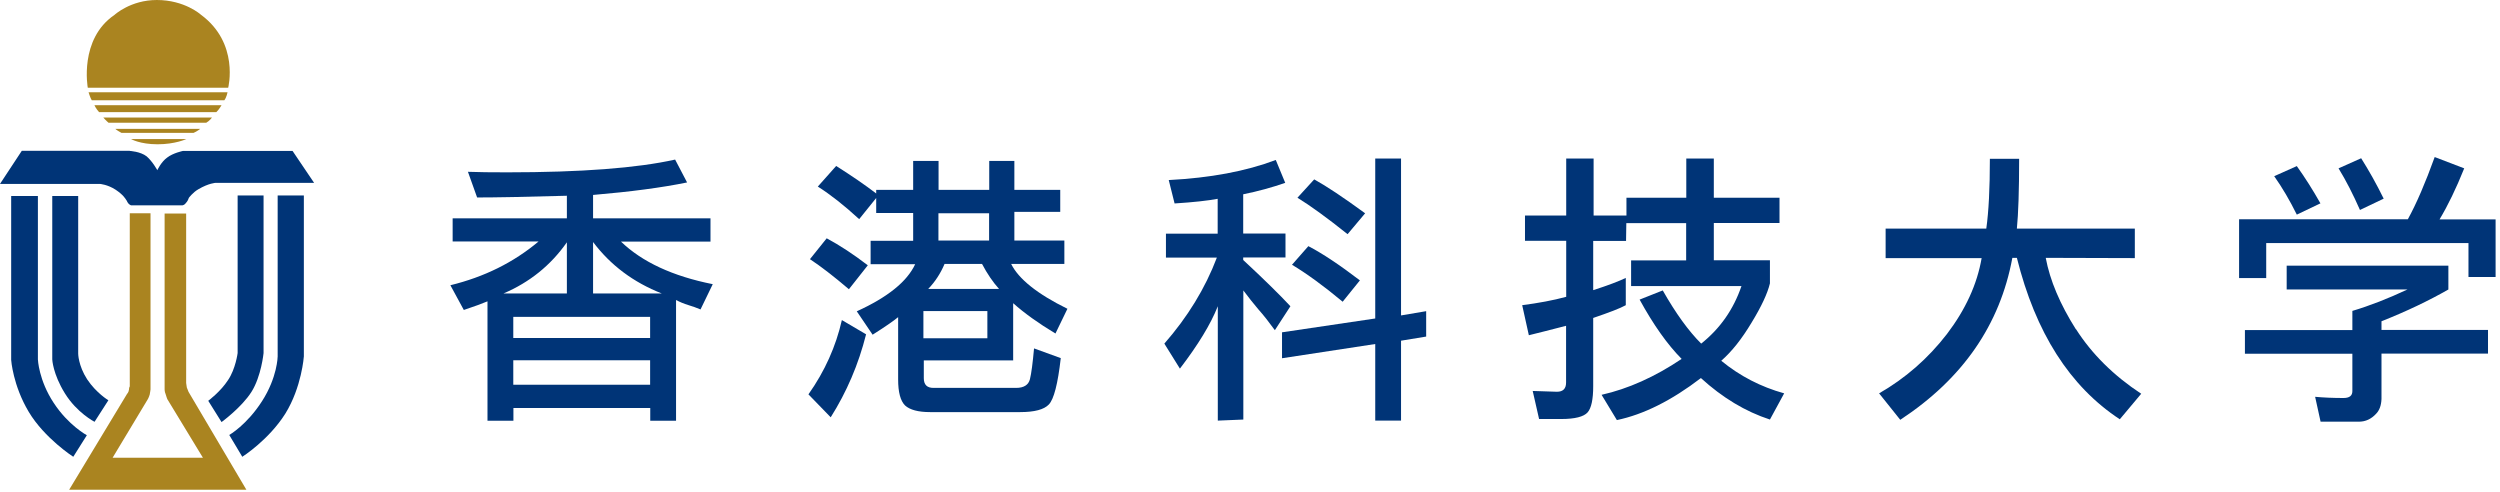 <svg width="188" height="37" viewBox="0 0 188 37" fill="none" xmlns="http://www.w3.org/2000/svg">
<path d="M16.87 7.54C17.04 7.32 17.11 6.94 17.11 6.94H6.66C6.66 6.94 6.79 7.37 6.9 7.54H16.87Z" fill="#AA8420"/>
<path d="M16.27 8.43C16.46 8.26 16.66 7.91 16.66 7.91H7.1C7.1 7.91 7.21 8.17 7.45 8.43H16.28H16.27Z" fill="#AA8420"/>
<path d="M15.509 9.23C15.749 9.1 15.94 8.84 15.94 8.84H7.77C7.77 8.84 7.96 9.06 8.16 9.23H15.52H15.509Z" fill="#AA8420"/>
<path d="M14.56 9.99C14.79 9.9 15.06 9.69 15.06 9.69H8.68C8.68 9.69 8.68 9.74 9.13 9.99H14.56V9.99Z" fill="#AA8420"/>
<path d="M9.859 10.46C9.859 10.46 10.529 10.85 11.849 10.85C13.169 10.85 14.009 10.46 14.009 10.46H9.859Z" fill="#AA8420"/>
<path d="M9.76 11.35C9.76 11.35 10.56 11.39 11.03 11.76C11.48 12.15 11.83 12.8 11.83 12.8C11.83 12.8 12.11 12.18 12.57 11.85C13.02 11.5 13.76 11.35 13.76 11.35H22L23.62 13.75H16.22C16.22 13.75 15.7 13.77 14.92 14.23C14.51 14.46 14.2 14.88 14.2 14.88C14.2 14.88 14.14 15.07 14.05 15.18C13.96 15.29 13.9 15.38 13.79 15.42C13.68 15.46 13.7 15.44 13.7 15.44H9.85C9.85 15.44 9.69 15.38 9.61 15.24C9.52 15.11 9.59 15.16 9.5 15.05C9.43 14.94 9.28 14.66 8.7 14.27C8.09 13.87 7.51 13.83 7.51 13.83H0L1.64 11.34H9.76V11.35Z" fill="#003477"/>
<path d="M3.93 14.74V27.03C3.93 27.03 3.97 28.11 4.88 29.58C5.79 31.05 7.11 31.72 7.11 31.72L8.15 30.1C8.15 30.1 7.24 29.56 6.55 28.52C5.88 27.48 5.88 26.59 5.88 26.59V14.74H3.93V14.74Z" fill="#003477"/>
<path d="M17.87 14.7V26.55C17.87 26.55 17.72 27.74 17.15 28.58C16.59 29.45 15.66 30.14 15.66 30.14L16.66 31.74C16.66 31.74 18.17 30.64 18.91 29.47C19.65 28.3 19.82 26.55 19.82 26.55V14.7H17.87V14.7Z" fill="#003477"/>
<path d="M0.84 14.74V27.07C0.84 27.07 0.97 28.98 2.16 30.97C3.35 32.96 5.51 34.35 5.51 34.35L6.53 32.73C6.53 32.73 5.15 31.99 4.04 30.3C2.91 28.59 2.85 27.03 2.85 27.03V14.74H0.84Z" fill="#003477"/>
<path d="M9.759 16.04V29.06C9.759 29.06 9.709 29.1 9.699 29.3C9.679 29.5 9.549 29.63 9.549 29.63L5.199 36.83H18.529L14.179 29.47L14.049 29.14L13.999 28.8V16.06H12.379V29.28C12.379 29.28 12.379 29.47 12.449 29.62C12.489 29.77 12.579 30.01 12.579 30.01L15.259 34.42H8.469L11.109 30.03C11.109 30.03 11.199 29.88 11.259 29.67C11.299 29.47 11.319 29.28 11.319 29.28V16.04H9.759V16.04Z" fill="#AA8420"/>
<path d="M20.88 14.7V26.81C20.88 26.81 20.86 28.37 19.71 30.16C18.56 31.96 17.24 32.71 17.24 32.71L18.22 34.35C18.22 34.35 20.21 33.09 21.46 31.1C22.69 29.11 22.85 26.8 22.85 26.8V14.7H20.88V14.7Z" fill="#003477"/>
<path d="M6.6 6.59C6.6 6.59 5.93 2.94 8.61 1.12C8.61 1.12 9.82 0 11.79 0C13.89 0 15.1 1.1 15.1 1.1C18.02 3.24 17.16 6.6 17.16 6.6H6.6V6.59Z" fill="#AA8420"/>
<path d="M53.429 18.16V16.42H44.599V14.66C47.409 14.42 49.769 14.11 51.669 13.72L50.769 12C47.909 12.64 43.699 12.96 38.139 12.96C36.969 12.96 35.989 12.95 35.189 12.92L35.879 14.85C37.239 14.85 39.489 14.81 42.629 14.72V16.42H34.039V18.16H40.499C38.619 19.74 36.409 20.83 33.869 21.45L34.879 23.31C35.719 23.03 36.309 22.81 36.659 22.66V31.64H38.609V30.68H48.899V31.64H50.839V22.56C51.119 22.71 51.429 22.84 51.759 22.94C52.089 23.04 52.399 23.15 52.679 23.27L53.599 21.37C50.589 20.77 48.289 19.7 46.699 18.17H53.439L53.429 18.16ZM42.629 18.22V22.07H37.859C39.829 21.23 41.419 19.95 42.629 18.22ZM48.889 28.93H38.599V27.09H48.889V28.93ZM48.889 25.42H38.599V23.83H48.889V25.42ZM49.769 22.07H44.599V18.2C45.909 19.94 47.629 21.23 49.769 22.07Z" fill="#003477"/>
<path d="M60.799 29.66L62.469 31.38C63.669 29.48 64.559 27.41 65.129 25.14L63.309 24.07C62.859 26.05 62.029 27.91 60.799 29.65V29.66Z" fill="#003477"/>
<path d="M65.258 19.95C64.188 19.13 63.158 18.45 62.168 17.92L60.908 19.49C61.728 20.03 62.708 20.79 63.838 21.75L65.258 19.95V19.95Z" fill="#003477"/>
<path d="M76.19 27.09V22.8C77.03 23.55 78.09 24.31 79.37 25.08L80.27 23.22C78.01 22.11 76.6 20.98 76.04 19.85H80.04V18.09H76.28V15.93H79.73V14.28H76.28V12.1H74.39V14.28H70.58V12.1H68.67V14.28H65.89V14.55C65.07 13.92 64.06 13.23 62.88 12.48L61.5 14.03C62.43 14.62 63.47 15.43 64.61 16.48L65.89 14.89V16.02H68.67V18.11H65.47V19.87H68.82C68.21 21.18 66.74 22.36 64.43 23.41L65.62 25.17C66.55 24.58 67.19 24.14 67.54 23.85V28.54C67.54 29.49 67.71 30.14 68.06 30.49C68.42 30.82 69.05 30.99 69.94 30.99H76.72C77.79 30.99 78.51 30.8 78.87 30.42C79.25 30.03 79.55 28.87 79.77 26.93L77.76 26.2C77.66 27.3 77.56 28.08 77.45 28.52C77.34 28.95 76.99 29.17 76.41 29.17H70.2C69.71 29.17 69.47 28.93 69.47 28.44V27.1H76.2L76.19 27.09ZM70.57 16.04H74.38V18.09H70.57V16.04ZM71.03 19.85H73.85C74.24 20.59 74.67 21.22 75.13 21.73H69.8C70.32 21.19 70.73 20.56 71.03 19.85ZM69.44 25.44V23.39H74.25V25.44H69.44Z" fill="#003477"/>
<path d="M93.489 19.55V19.36H96.669V17.56H93.489V14.61C94.589 14.39 95.639 14.1 96.649 13.75L95.939 12.03C93.689 12.88 91.009 13.38 87.889 13.54L88.329 15.3C89.749 15.21 90.829 15.09 91.569 14.95V17.57H87.679V19.37H91.509C90.629 21.69 89.309 23.84 87.559 25.84L88.729 27.72C90.099 25.93 91.049 24.37 91.579 23.03V31.63L93.499 31.55V21.84C93.879 22.34 94.239 22.81 94.609 23.24C95.029 23.71 95.449 24.25 95.869 24.83L97.039 23.03C96.239 22.17 95.059 21.01 93.499 19.56L93.489 19.55Z" fill="#003477"/>
<path d="M102.258 21.08C100.728 19.91 99.428 19.05 98.388 18.51L97.158 19.91C98.258 20.57 99.528 21.49 100.968 22.69L102.268 21.08H102.258Z" fill="#003477"/>
<path d="M102.658 16.04C101.018 14.84 99.738 13.99 98.828 13.49L97.568 14.87C98.528 15.46 99.788 16.37 101.338 17.61L102.658 16.04V16.04Z" fill="#003477"/>
<path d="M105.358 11.92H103.418V23.95L96.408 24.99V26.94L103.418 25.87V31.63H105.358V25.62L107.248 25.31V23.4L105.358 23.72V11.92Z" fill="#003477"/>
<path d="M131.719 24.26C132.459 23.05 132.919 22.06 133.099 21.31V19.57H128.879V16.77H133.819V14.87H128.879V11.92H126.809V14.87H122.309V16.21H119.839V11.92H117.779V16.21H114.679V18.11H117.779V22.32C116.789 22.59 115.689 22.79 114.469 22.95L114.969 25.21C115.649 25.04 116.589 24.81 117.769 24.5V28.77C117.769 29.23 117.539 29.46 117.079 29.46L115.259 29.4L115.739 31.51H117.399C118.429 31.51 119.099 31.34 119.389 31.01C119.669 30.69 119.809 30.03 119.809 29.04V23.91C121.009 23.5 121.829 23.19 122.259 22.95V20.9C121.739 21.15 120.929 21.46 119.809 21.82V18.12H122.279L122.299 16.78H126.799V19.58H122.659V21.51H130.959C130.359 23.27 129.349 24.71 127.929 25.84C126.969 24.88 126.009 23.55 125.039 21.84L123.299 22.53C124.329 24.41 125.379 25.9 126.459 26.99C124.449 28.34 122.439 29.24 120.439 29.69L121.589 31.59C123.599 31.17 125.699 30.12 127.909 28.43C129.529 29.91 131.259 30.95 133.099 31.55L134.169 29.58C132.409 29.09 130.839 28.28 129.439 27.13C130.239 26.43 130.989 25.48 131.719 24.26V24.26Z" fill="#003477"/>
<path d="M156.099 24.75C154.919 22.88 154.159 21.1 153.839 19.39L160.539 19.41V17.19H151.669C151.779 16.09 151.839 14.34 151.839 11.94H149.639C149.639 14.17 149.549 15.92 149.369 17.19H141.799V19.41H149.019C148.679 21.38 147.809 23.28 146.409 25.12C144.989 26.96 143.279 28.45 141.309 29.58L142.899 31.57C147.589 28.49 150.399 24.43 151.329 19.39H151.669C153.069 25.01 155.649 29.06 159.409 31.53L161.019 29.61C158.939 28.24 157.309 26.62 156.119 24.76L156.099 24.75Z" fill="#003477"/>
<path d="M174.5 15.3C173.92 14.27 173.32 13.33 172.72 12.49L171.02 13.25C171.63 14.11 172.19 15.07 172.72 16.14L174.5 15.29V15.3Z" fill="#003477"/>
<path d="M179.088 24.16C180.978 23.41 182.648 22.61 184.118 21.77V19.98H171.958V21.77H181.038C179.588 22.45 178.208 22.99 176.898 23.38V24.82H168.818V26.6H176.898V29.41C176.898 29.76 176.678 29.93 176.228 29.93C175.478 29.93 174.758 29.9 174.098 29.84L174.508 31.71H177.398C177.888 31.71 178.318 31.51 178.678 31.12C178.928 30.87 179.068 30.5 179.088 30.01V26.59H187.098V24.81H179.088V24.16V24.16Z" fill="#003477"/>
<path d="M179.259 14.95C178.709 13.83 178.139 12.82 177.559 11.9L175.859 12.66C176.429 13.59 176.959 14.63 177.469 15.79L179.249 14.94L179.259 14.95Z" fill="#003477"/>
<path d="M183.459 16.49C184.079 15.46 184.699 14.18 185.309 12.66L183.089 11.81C182.389 13.75 181.719 15.31 181.069 16.49H168.379V20.91H170.419V18.28H185.629V20.83H187.669V16.5H183.449L183.459 16.49Z" fill="#003477"/>
</svg>
